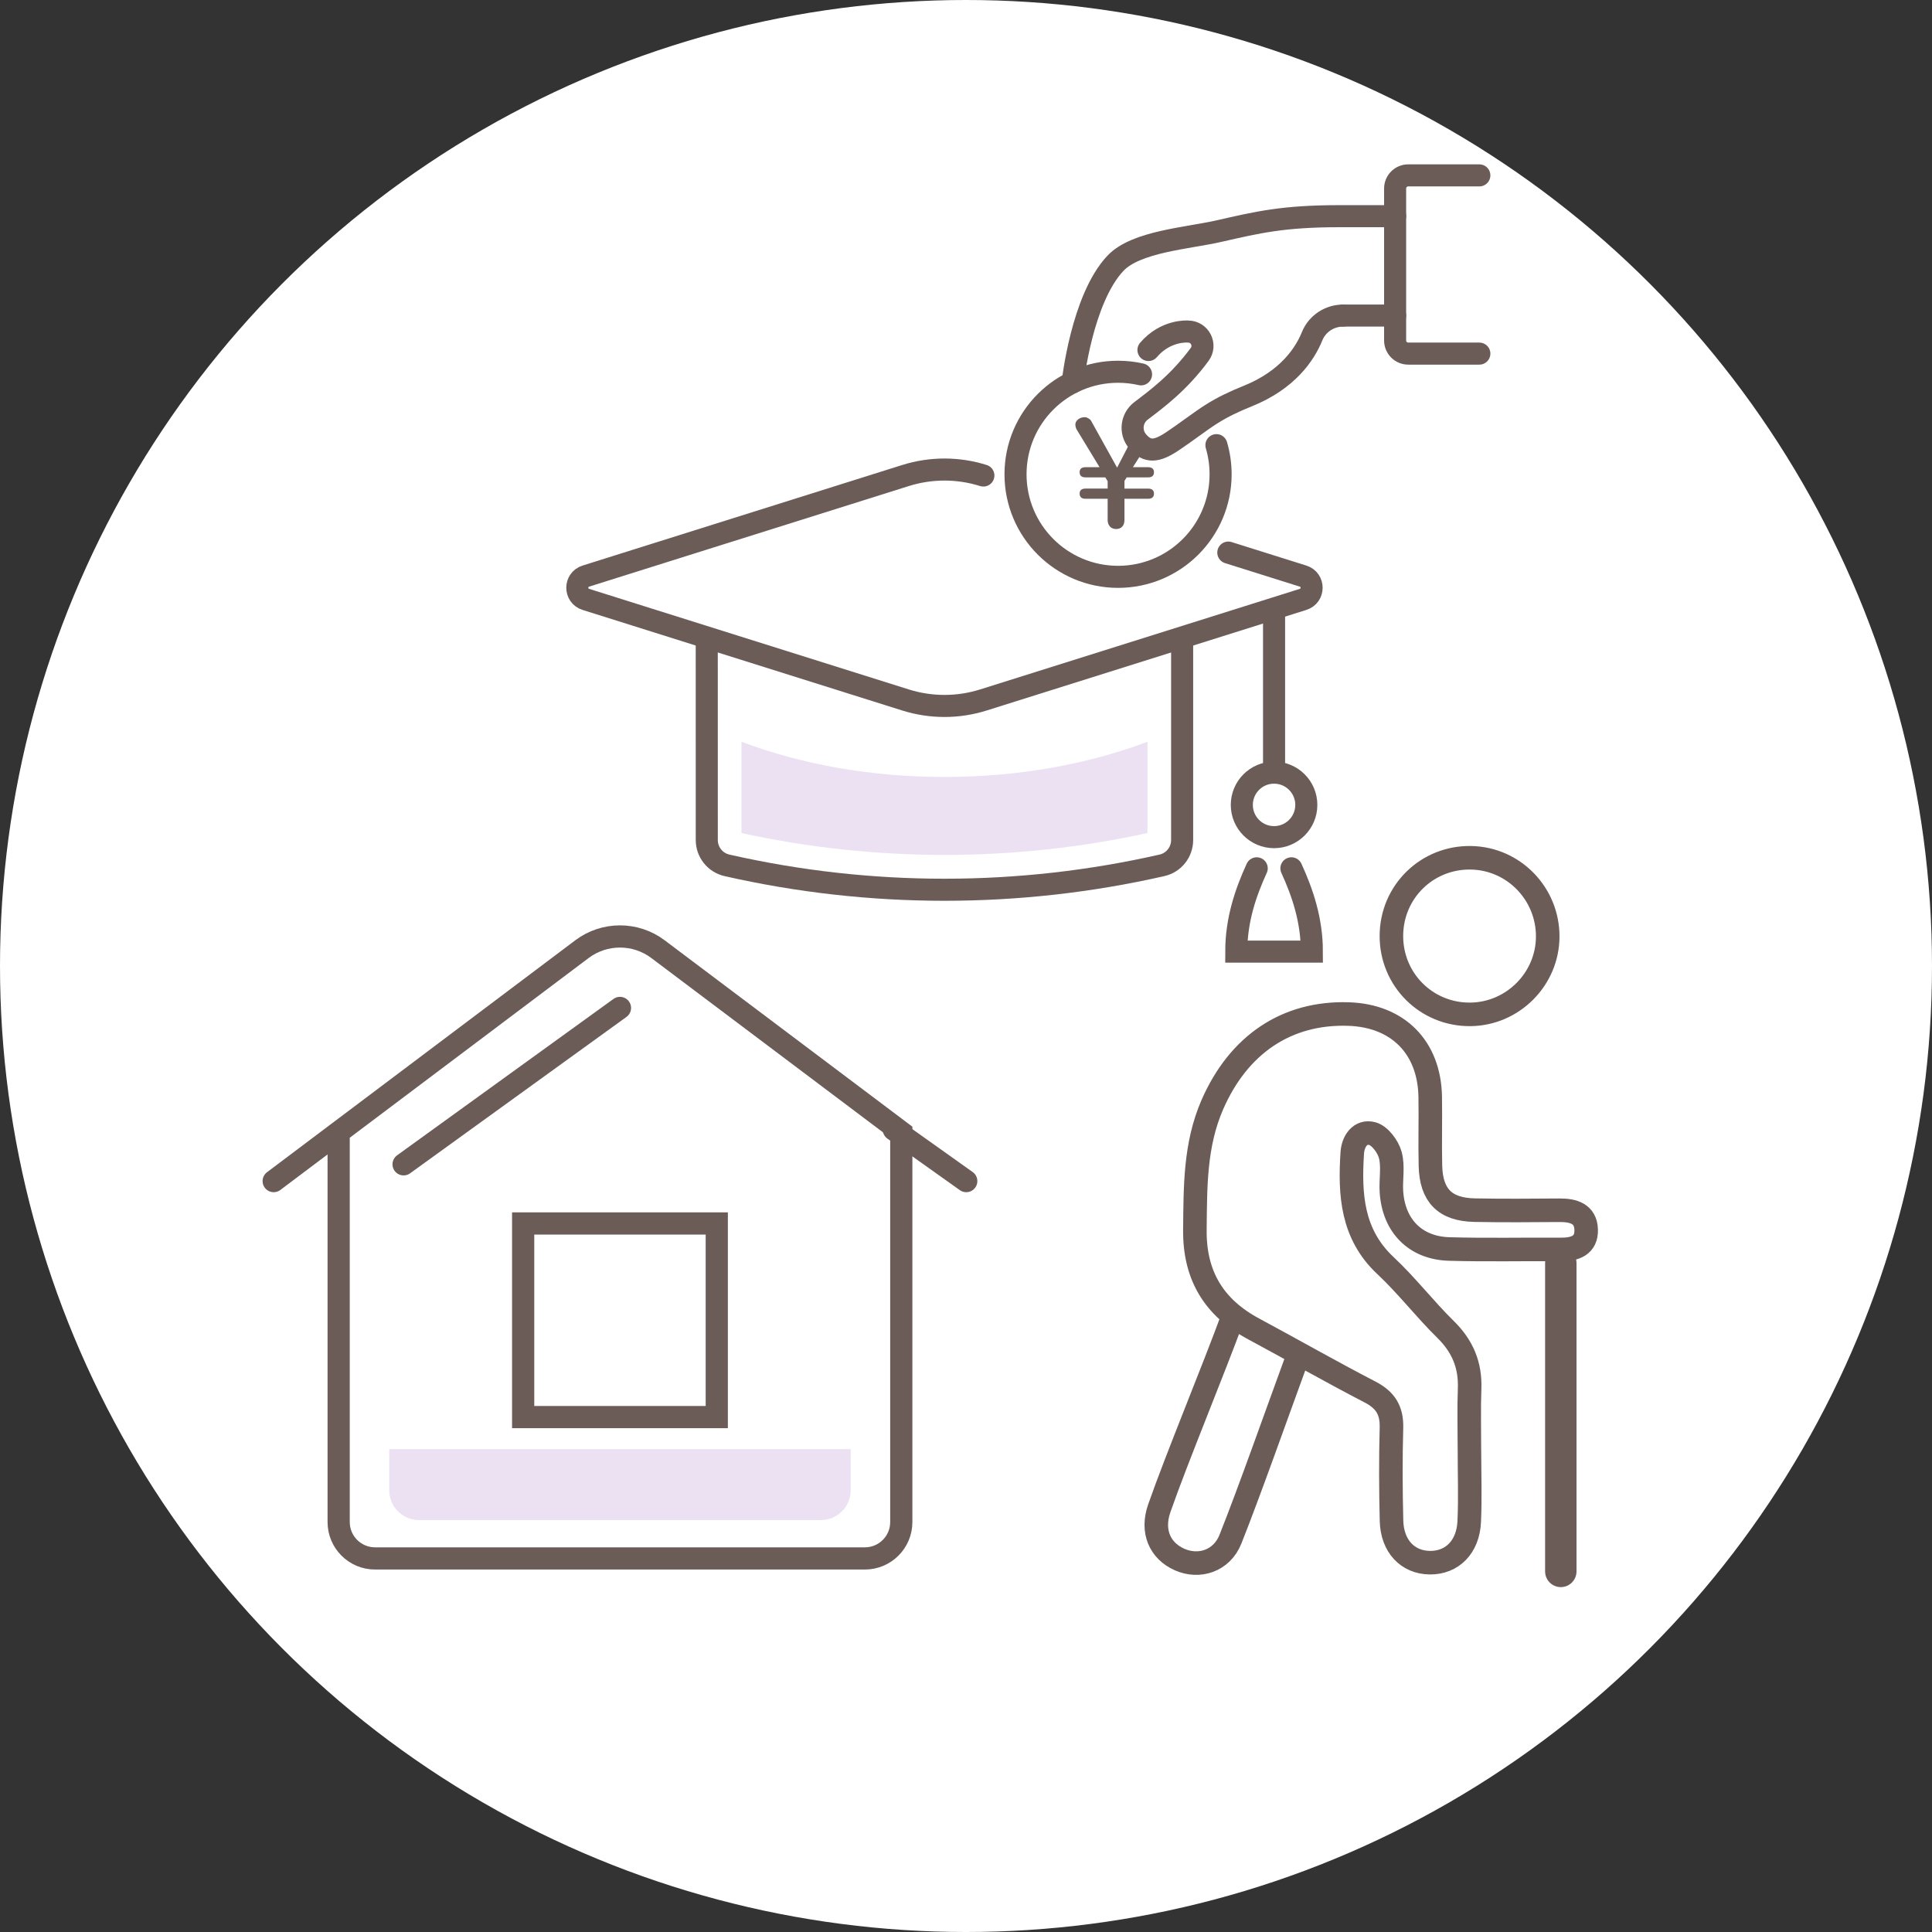 <?xml version="1.0" encoding="UTF-8"?><svg id="_レイヤー_2" xmlns="http://www.w3.org/2000/svg" viewBox="0 0 170 170"><rect x="0" y="0" width="170" height="170" fill="#333333" stroke="none"/><defs><style>.cls-1{fill:#fff;}.cls-2{stroke-width:2.763px;}.cls-2,.cls-3,.cls-4,.cls-5{fill:none;stroke:#6b5c57;stroke-miterlimit:10;}.cls-2,.cls-4,.cls-5{stroke-linecap:round;}.cls-3{stroke-width:2.072px;}.cls-4{stroke-width:1.953px;}.cls-6{fill:#6b5c57;}.cls-7{fill:#ebe1f3;}.cls-5{stroke-width:1.941px;}</style></defs><g id="_レイヤー_1-2"><circle class="cls-1" cx="85" cy="85" r="85"/><g><path class="cls-7" d="M74.853,127.512v3.619c0,1.45-1.176,2.626-2.626,2.626H36.877c-1.45,0-2.626-1.176-2.626-2.626v-3.619"/><rect class="cls-4" x="46.034" y="107.656" width="17.036" height="17.036"/><line class="cls-4" x1="54.552" y1="88.69" x2="35.513" y2="102.45"/><path class="cls-4" d="M24.082,103.926l27.123-20.407c1.982-1.491,4.712-1.491,6.695,0l21.406,16.106v34.302c0,1.769-1.434,3.202-3.202,3.202H33.001c-1.769,0-3.202-1.434-3.202-3.202v-34.302"/><line class="cls-4" x1="85.022" y1="103.926" x2="78.648" y2="99.391"/></g><g><g><g><g><g><path class="cls-5" d="M94.391,33.639s.797-7.335,3.759-10.473c1.808-1.915,6.332-2.199,9.094-2.826,3.424-.778,5.641-1.318,10.609-1.318h4.907"/><line class="cls-5" x1="118.183" y1="27.768" x2="122.76" y2="27.768"/><path class="cls-5" d="M130.17,15.432h-6.256c-.638,0-1.155,.517-1.155,1.155v13.373c0,.638,.517,1.155,1.155,1.155h6.256"/></g><path class="cls-5" d="M100.403,32.939c-.65-.149-1.328-.228-2.023-.228-4.983,0-9.023,4.04-9.023,9.023s4.04,9.023,9.023,9.023,9.023-4.04,9.023-9.023c0-.891-.129-1.751-.369-2.564"/></g><path class="cls-5" d="M118.188,27.768h-.005c-1.188,0-2.273,.707-2.724,1.81-.644,1.589-2.157,3.863-5.686,5.281-1.112,.446-2.193,.95-3.201,1.594-.995,.63-2.292,1.643-3.467,2.418-1.315,.864-2.13,.963-2.972,.004-.018-.023-.031-.04-.049-.058-.675-.815-.527-2.026,.32-2.666,1.378-1.049,3.313-2.462,5.159-4.97,.606-.82,.03-2.008-1.036-2.008,0,0-1.945-.167-3.473,1.625"/></g><path class="cls-5" d="M108.081,48.623l6.577,2.069c1.003,.316,1.003,1.735,0,2.05l-28.129,8.85c-2.229,.701-4.62,.701-6.849,0l-28.129-8.85c-1.003-.316-1.003-1.735,0-2.05l28.129-8.85c2.229-.701,4.62-.701,6.849,0"/><path class="cls-5" d="M104.018,56.291v17.627c0,1.066-.737,1.989-1.777,2.226h-.001c-12.597,2.863-25.675,2.863-38.272,0h0c-1.039-.236-1.776-1.16-1.777-2.225l-.002-17.627"/><line class="cls-5" x1="112.107" y1="53.951" x2="112.107" y2="67.986"/><path class="cls-5" d="M109.269,70.824c0-1.567,1.271-2.838,2.838-2.838s2.838,1.271,2.838,2.838-1.271,2.838-2.838,2.838-2.838-1.271-2.838-2.838Z"/><path class="cls-5" d="M113.633,76.405c.979,2.144,1.8,4.546,1.8,7.33h-6.652c0-2.784,.821-5.186,1.8-7.33"/><path class="cls-7" d="M83.105,75.226c6.006,0,12.012-.642,17.862-1.925v-8.033c-5.199,1.964-11.315,3.099-17.862,3.099s-12.663-1.134-17.862-3.099v8.032c5.85,1.283,11.857,1.925,17.862,1.925Z"/></g><path class="cls-6" d="M95.518,43.887c-.351,0-.519-.156-.519-.454,0-.286,.169-.442,.519-.442h1.947v-.649l-.208-.337h-1.739c-.351,0-.519-.156-.519-.455,0-.286,.169-.441,.519-.441h1.233l-2.025-3.336c-.052-.091-.104-.272-.104-.415,0-.337,.351-.649,.831-.649,.195,0,.467,.156,.558,.325l2.285,4.114,1.433-2.77c.091-.156,.312-.312,.532-.312,.415,0,.805,.325,.805,.662,0,.143-.052,.286-.104,.377l-1.278,2.005h1.337c.35,0,.519,.155,.519,.441,0,.299-.169,.455-.519,.455h-1.882l-.195,.311v.675h2.077c.35,0,.519,.156,.519,.442,0,.298-.169,.454-.519,.454h-2.077v1.856c0,.506-.273,.805-.727,.805s-.753-.299-.753-.805v-1.856h-1.947Z"/></g><g><path class="cls-3" d="M129.299,127.571c0-1.792-.054-3.586,.014-5.375,.08-2.082-.621-3.748-2.118-5.219-1.831-1.799-3.409-3.86-5.281-5.611-2.965-2.772-3.16-6.264-2.927-9.914,.067-1.048,.714-1.975,1.754-1.706,.669,.173,1.39,1.133,1.592,1.876,.277,1.017,.031,2.166,.102,3.252,.196,2.991,2.107,4.943,5.085,5.028,3.27,.094,6.544,.016,9.816,.039,1.241,.009,2.279-.338,2.233-1.751-.045-1.386-1.112-1.706-2.332-1.698-2.493,.017-4.987,.04-7.48-.009-2.605-.05-3.828-1.283-3.891-3.903-.049-2.025,.016-4.052-.019-6.077-.076-4.344-2.836-7.128-7.172-7.275-5.452-.185-9.69,2.679-11.999,7.972-1.547,3.546-1.496,7.261-1.536,11.01-.044,4.01,1.669,6.841,5.154,8.714,3.429,1.843,6.811,3.775,10.267,5.566,1.359,.704,1.918,1.629,1.876,3.145-.076,2.725-.062,5.454,.005,8.18,.055,2.242,1.429,3.671,3.38,3.688,1.949,.017,3.358-1.375,3.458-3.622,.094-2.099,.02-4.206,.017-6.31Zm6.887-45.165c.007-3.768-2.99-6.853-6.732-6.928-3.874-.078-7.005,2.979-7.022,6.855-.017,3.872,3.088,6.963,6.953,6.923,3.738-.039,6.794-3.118,6.801-6.85Zm-27.673,33.384c-1.742,4.773-4.941,12.448-6.505,16.923-.71,2.032,.051,3.74,1.781,4.51,1.721,.766,3.715,.13,4.475-1.776,1.694-4.249,4.16-11.258,5.806-15.742"/><line class="cls-2" x1="137.338" y1="111.141" x2="137.338" y2="138.271"/></g></g></svg>